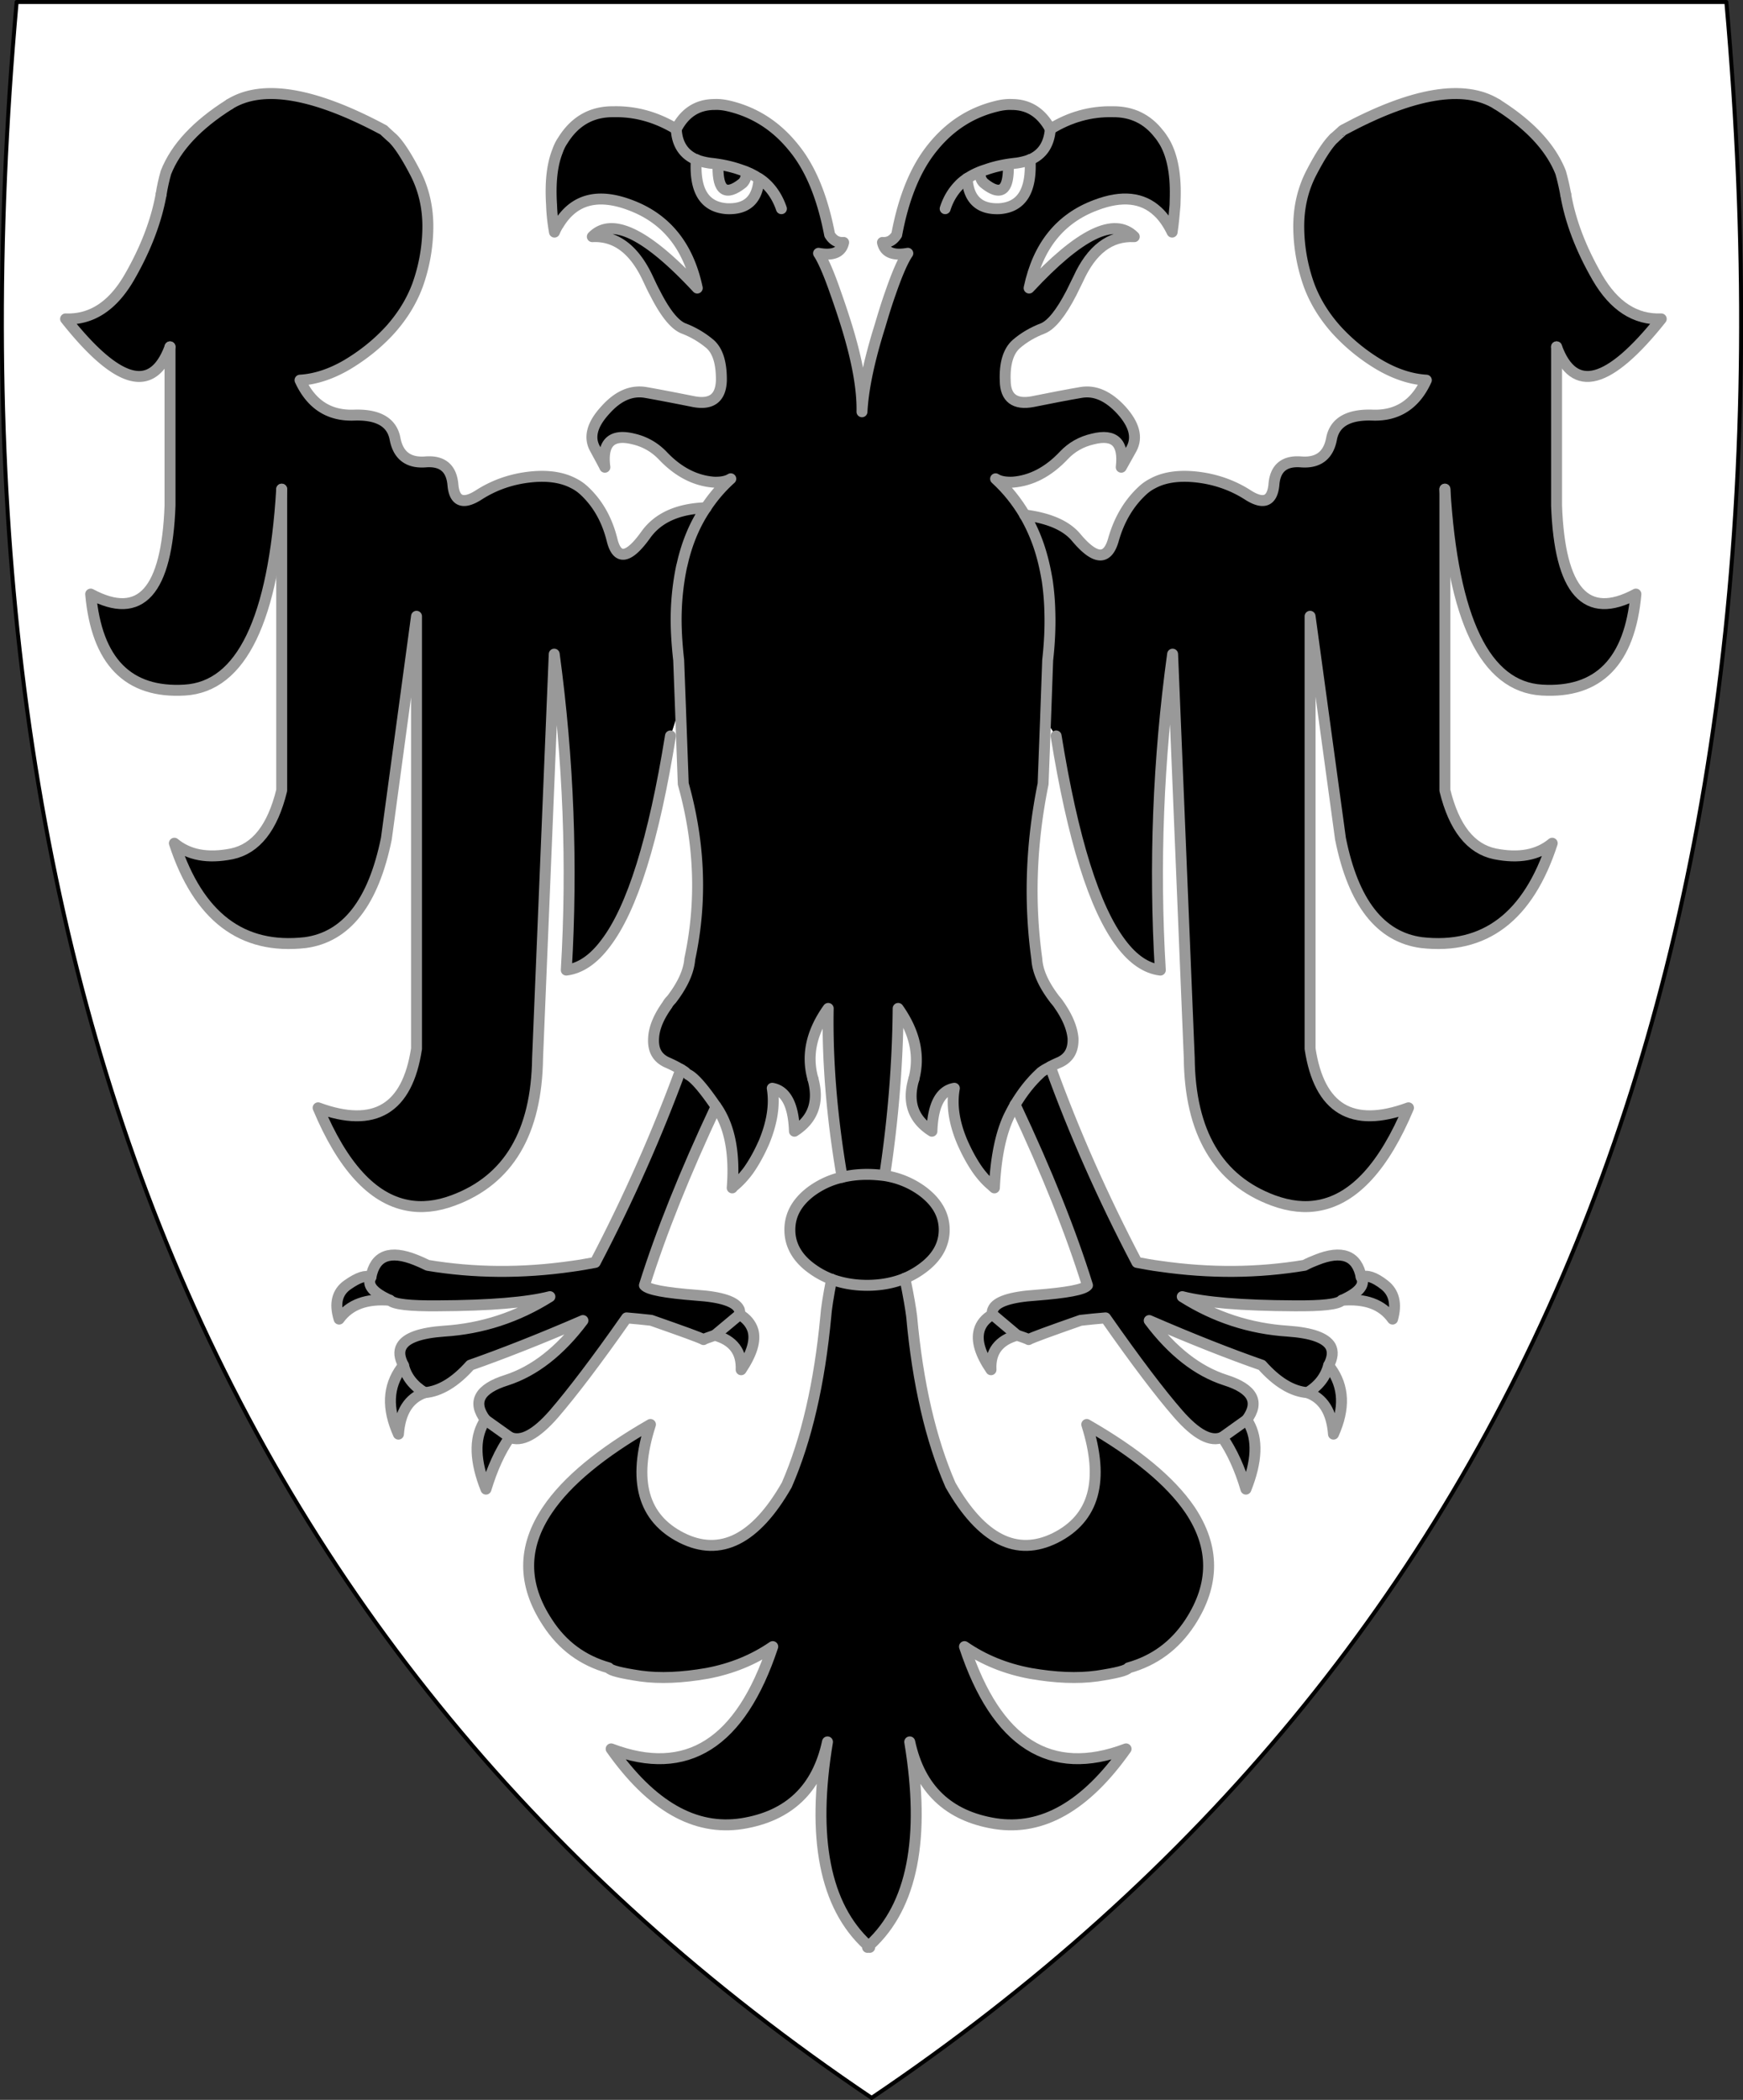 <svg xmlns="http://www.w3.org/2000/svg" width="438.051" height="527.728" overflow="visible" xml:space="preserve"><rect width="100%" height="100%" fill="#333333" stroke="none"/><switch><g><path fill="#FFF" d="M433.868.5H4.182C-17.275 240.649 54.37 416.245 219.056 527.228 383.681 416.245 455.325 240.649 433.868.5"/><path fill="none" stroke="#000" stroke-linecap="round" stroke-linejoin="round" d="M4.182.5C-17.275 240.649 54.37 416.245 219.056 527.228 383.681 416.245 455.325 240.649 433.868.5H4.182"/><path d="M186.627 46.021c.606-.606.97-1.455.97-2.728-2.061-.606-4.425-1.091-7.153-1.394-.06 6.122 2.001 7.455 6.183 4.122M246.271 43.293c0 1.273.363 2.122 1.03 2.728 4.122 3.334 6.183 2 6.122-4.122-2.728.303-5.091.788-7.152 1.394M393.5 48.87c-.364-1.94-.788-3.819-1.273-5.516-2.485-6.304-7.819-12.001-16.002-17.153-8.183-5.091-21.093-2.97-38.671 6.486-.061 0-.788.727-2.304 2.061-1.455 1.394-3.333 4.182-5.576 8.486-2.243 4.243-3.333 8.971-3.273 14.062.061 5.031.97 9.88 2.606 14.426 1.516 4.061 3.819 7.758 6.85 11.153a47.282 47.282 0 0 0 10.789 8.789c3.94 2.303 7.88 3.637 11.819 3.879-2.728 6.062-7.273 8.971-13.396 8.789-6.122-.243-9.637 1.757-10.425 5.94-.788 4.182-3.334 6.122-7.577 5.819-4.303-.364-6.607 1.576-6.91 5.758-.424 4.243-2.667 5.091-6.729 2.424-3.939-2.485-8.304-3.94-13.032-4.425-4.303-.424-7.879.122-10.667 1.637a11.178 11.178 0 0 0-2.606 1.818c-3.395 3.152-5.879 7.273-7.334 12.486-1.515 5.152-4.606 4.91-9.334-.728-2.485-2.97-6.789-4.849-12.911-5.637a43.475 43.475 0 0 1 4.304 10.304c.545 1.939.969 4 1.333 6.122.364 2.485.606 5.091.667 7.879.121 3.819-.061 7.879-.545 12.183l-.545 15.153c.848 1.212 1.697 2.485 2.667 3.879 4.183 25.942 9.638 43.338 16.305 52.127 3.031 4.061 6.364 6.304 9.88 6.728-1.576-26.488-.545-52.976 3.091-79.403l4.182 101.466c.182 18.729 7.213 30.67 21.093 35.822 4.122 1.515 8.001 1.939 11.638 1.212 8.789-1.697 16.245-9.879 22.367-24.487-14.184 5.213-22.427.303-24.73-14.85V154.882l7.637 55.885c3.212 16.063 10.001 24.73 20.366 26.125 15.88 1.818 26.852-6.486 32.852-24.973-3.576 2.97-8.365 3.879-14.426 2.667-6.062-1.273-10.244-6.546-12.547-15.941v-75.706c2 32.792 10.123 49.642 24.367 50.491s22.124-7.213 23.639-24.124c-12.547 6.728-19.154-.667-19.941-22.245V87.177c4.364 11.88 13.153 9.517 26.306-7.031-6.546.243-11.88-3.212-16.063-10.425-4.123-7.153-6.79-14.123-7.941-20.851"/><path d="M279.608 28.079c-5.516-.121-10.729 1.333-15.638 4.364-.303 3.758-1.939 6.364-5.091 7.698.424 7.819-2.122 11.88-7.637 12.305-5.092.242-7.819-2.304-8.183-7.577a9.9 9.9 0 0 0-2.122 1.758c-1.516 1.576-2.667 3.515-3.395 5.819.727-2.304 1.879-4.243 3.395-5.819a9.9 9.9 0 0 1 2.122-1.758c1.333-.909 2.97-1.697 4.788-2.243 2.182-.788 4.728-1.333 7.637-1.637a16.325 16.325 0 0 0 3.395-.849c3.152-1.333 4.789-3.94 5.091-7.698-2.243-4.122-5.455-6.183-9.698-6.183-1.273-.061-2.607.121-4 .485-6.304 1.576-11.577 4.97-15.881 10.304-4.243 5.213-7.273 12.486-9.031 21.942-.909 1.394-2.061 2.061-3.576 1.94.545 2.485 2.606 3.394 6.364 2.728-1.212 1.758-2.667 5.091-4.364 10.001-.849 2.364-1.697 5.092-2.606 8.183-2.728 8.668-4.243 15.881-4.546 21.639.121-5.758-1.212-12.971-3.879-21.639a215.164 215.164 0 0 0-2.728-8.183c-1.697-4.91-3.152-8.243-4.304-10.001 3.697.667 5.758-.243 6.304-2.728-1.515.121-2.667-.546-3.516-1.94-1.818-9.456-4.789-16.729-9.092-21.942-4.304-5.334-9.577-8.728-15.82-10.304-1.455-.364-2.728-.545-4.001-.485-4.303 0-7.516 2.061-9.637 6.183.182 3.758 1.879 6.364 5.031 7.698.909.364 2.061.667 3.334.849 2.909.303 5.455.849 7.698 1.637 1.758.545 3.395 1.333 4.728 2.243.849.485 1.516 1.091 2.182 1.758 1.516 1.576 2.667 3.515 3.455 5.819-.788-2.304-1.939-4.243-3.455-5.819-.667-.667-1.333-1.273-2.182-1.758-.303 5.273-3.03 7.819-8.122 7.577-5.576-.424-8.122-4.485-7.637-12.305-3.152-1.333-4.849-3.94-5.031-7.698-5.031-3.031-10.244-4.485-15.759-4.364-5.516-.061-9.759 2.364-12.79 7.273-.545.788-.97 1.697-1.333 2.728-1.333 3.395-1.818 7.88-1.455 13.457.061 2.061.303 4.364.728 6.789.303-.728.606-1.333 1.03-1.94 3.818-6.304 9.819-7.94 18.002-4.849 8.971 3.333 14.608 10.244 16.85 20.851-12.668-13.638-21.457-17.941-26.366-12.911 5.94-.303 10.607 3.273 14.001 10.607.606 1.273 1.151 2.485 1.758 3.576 2.546 5.031 4.91 7.94 7.092 8.85a23.087 23.087 0 0 1 6.789 4c1.939 1.758 2.849 4.849 2.788 9.213-.182 4.303-2.485 6.061-6.971 5.212-4.546-.909-8.606-1.697-12.062-2.303-3.576-.606-6.971.849-10.183 4.485-3.273 3.576-4.122 6.789-2.546 9.637 1.516 2.789 2.364 4.364 2.485 4.667-.788-6.122 1.637-8.486 7.213-7.092 2.849.667 5.273 2.061 7.273 4.122 3.879 4.122 8.183 6.365 12.911 6.728 1.758.061 3.152-.182 4.243-.849a37.38 37.38 0 0 0-6.243 7.274c-2.425 3.576-4.243 7.637-5.456 12.123-.242.849-.424 1.758-.667 2.667a65.18 65.18 0 0 0-1.333 11.274c-.121 3.818.121 7.88.606 12.244l.424 11.213.728 19.881c4.182 14.911 4.728 29.579 1.637 44.005-.243 3.152-1.818 6.546-4.607 10.183-.424.424-.788.849-1.03 1.333-2.182 3.03-3.334 5.819-3.455 8.365-.182 2.909.849 4.849 3.152 6 1.515.667 2.728 1.273 3.698 1.879-5.94 16.184-13.093 32.368-21.518 48.491-2 .364-3.939.727-5.819.97-12.607 1.818-24.73 1.697-36.307-.243a38.498 38.498 0 0 0-2.97-1.333c-6.486-2.606-10.244-1.151-11.274 4.304-1.091 1.939.545 3.94 4.789 5.819 1.031 1.03 5.031 1.455 12.001 1.394 13.153-.061 22.487-.849 28.185-2.303-8.183 5.152-17.032 8.062-26.609 8.667-5.94.424-9.516 1.697-10.667 3.819-.728 1.273-.546 2.849.485 4.788.728 2.91 2.546 5.152 5.333 6.85 3.758-.303 7.638-2.606 11.456-6.91 7.94-2.789 17.396-6.486 28.306-11.213-5.819 7.758-12.244 12.729-19.154 14.971-6.97 2.182-8.728 5.516-5.333 10.001l6.122 4.364c2.849 1.273 6.546-.667 11.092-5.879 4.485-5.213 10.607-13.214 18.245-24.124 2.061.182 4.122.364 6.183.606 7.94 2.789 12.365 4.364 13.153 4.849.243-.182 1.212-.545 2.849-1.091l6.243-5.212c.061-.485 0-.909-.121-1.273-.849-1.939-4.425-3.152-10.85-3.576-7.758-.606-12.062-1.394-12.971-2.485 4.122-13.153 10.123-28.125 18.002-44.915-3.152-4.606-5.455-7.273-7.031-8.062 1.576.788 3.879 3.455 7.031 8.062.061.122.182.303.303.424 3.212 4.849 4.425 11.517 3.758 20.002.182-.243.424-.485.667-.667 1.212-1.03 2.364-2.303 3.394-3.697 1.455-2.061 2.789-4.485 4.001-7.273 2-4.91 2.667-9.334 2-13.396 3.455.606 5.334 4.182 5.576 10.789 4.667-2.97 6.243-7.334 4.667-13.092-1.697-5.94-.424-11.82 3.818-17.76-.242 13.092.909 27.094 3.395 41.823 0 .182.061.364.061.606 2-.485 4.061-.728 6.304-.728 1.516 0 2.97.121 4.425.303 2.122-14.001 3.273-28.064 3.395-42.005 4.182 5.94 5.516 11.819 3.94 17.76-1.698 5.758-.182 10.122 4.546 13.092.242-6.607 2.121-10.183 5.637-10.789-.727 4.061-.121 8.486 1.94 13.396 1.212 2.788 2.545 5.213 4 7.273 1.03 1.394 2.121 2.667 3.394 3.697a8.6 8.6 0 0 0 .728.667c.364-7.759 1.637-13.82 3.758-18.184.485-.97.97-1.879 1.455-2.728 1.879-3.152 3.94-5.758 6.304-7.94l.182-.182c.545-.424 1.333-.909 2.364-1.394.667-.424 1.516-.788 2.485-1.212 2.304-1.151 3.334-3.091 3.213-6-.242-2.546-1.395-5.334-3.516-8.365-.303-.485-.667-.909-1.03-1.333-2.789-3.637-4.364-7.031-4.546-10.183-2-14.426-1.455-29.094 1.576-44.005l.606-15.941.545-15.153c.485-4.304.667-8.364.545-12.183a63.642 63.642 0 0 0-.667-7.879c-.364-2.122-.788-4.183-1.333-6.122a43.434 43.434 0 0 0-4.304-10.304c-2-3.395-4.425-6.425-7.334-9.092 1.031.667 2.485.909 4.304.849 4.667-.363 8.971-2.606 12.85-6.728 1.94-2.061 4.364-3.455 7.274-4.122 5.516-1.394 7.879.97 7.152 7.092.182-.303 1.03-1.879 2.606-4.667 1.515-2.849.667-6.061-2.546-9.637-3.333-3.637-6.728-5.092-10.183-4.485-3.576.606-7.577 1.394-12.123 2.303-4.485.849-6.849-.909-6.91-5.212-.182-4.364.788-7.456 2.728-9.213 1.939-1.697 4.243-3.031 6.789-4 2.122-.909 4.485-3.819 7.092-8.85.545-1.091 1.151-2.303 1.758-3.576 3.333-7.334 8.001-10.91 14.062-10.607-4.97-5.031-13.759-.727-26.427 12.911 2.243-10.607 7.819-17.517 16.79-20.851 6.546-2.485 11.698-1.94 15.517 1.636 1.394 1.273 2.606 3.031 3.637 5.152.363-2.425.545-4.728.727-6.789 0-.788.061-1.516.061-2.243.122-6.062-.909-10.729-2.909-13.941-.424-.667-.788-1.212-1.212-1.697-2.916-3.76-6.795-5.638-11.644-5.578"/><path d="M169.959 153.669c.121-4 .606-7.759 1.333-11.274.243-.909.424-1.818.667-2.667 1.212-4.485 3.031-8.546 5.456-12.123-6.971.242-12.062 2.485-15.153 6.849-4.304 6-7.152 6.425-8.425 1.273-1.273-5.152-3.637-9.274-7.031-12.426a11.148 11.148 0 0 0-2.606-1.818c-2.849-1.515-6.425-2.061-10.667-1.637-4.789.485-9.092 1.94-13.032 4.425-4.061 2.667-6.304 1.818-6.667-2.424-.363-4.183-2.667-6.122-6.97-5.758-4.243.303-6.789-1.637-7.577-5.819-.788-4.183-4.304-6.183-10.426-5.94-6.182.182-10.667-2.728-13.456-8.789 3.939-.243 7.879-1.576 11.819-3.879 4.061-2.424 7.698-5.334 10.85-8.789 3.031-3.395 5.334-7.092 6.849-11.153a44.06 44.06 0 0 0 2.607-14.426c.061-5.091-1.031-9.819-3.273-14.062-2.243-4.304-4.122-7.092-5.576-8.486-1.516-1.333-2.243-2.061-2.243-2.061C78.797 23.23 65.886 21.109 57.704 26.2c-8.183 5.152-13.517 10.85-16.002 17.153a46.254 46.254 0 0 0-1.212 5.516c-1.212 6.728-3.879 13.698-8.001 20.851-4.183 7.213-9.516 10.668-16.002 10.425 13.093 16.548 21.882 18.912 26.245 7.031v39.884c-.788 21.578-7.395 28.973-19.941 22.245 1.516 16.911 9.395 24.973 23.639 24.124 14.244-.849 22.366-17.699 24.367-50.491v75.706c-2.304 9.395-6.486 14.668-12.547 15.941-6.061 1.212-10.85.303-14.426-2.667 6.061 18.487 16.972 26.791 32.913 24.973 10.304-1.394 17.093-10.062 20.366-26.125l7.577-55.885V263.56c-2.303 15.153-10.547 20.063-24.73 14.85 6.122 14.608 13.577 22.791 22.366 24.487 3.637.728 7.516.303 11.577-1.212 13.941-5.152 20.972-17.093 21.214-35.822l4.182-101.466c3.576 26.427 4.607 52.915 3.031 79.403 3.516-.424 6.849-2.667 9.88-6.728 6.728-8.789 12.123-26.185 16.305-52.127.97-2.788 1.758-5.395 2.485-7.819l-.424-11.213c-.486-4.364-.728-8.425-.607-12.244M93.223 320.961c-1.333-.546-3.212.061-5.879 1.939-2.606 1.818-3.333 4.667-2.122 8.607 2.667-3.698 6.971-5.213 12.79-4.728-4.244-1.878-5.88-3.878-4.789-5.818M128.136 361.208l-6.122-4.364c-.182.182-.303.424-.485.728-2.364 4.122-2.182 9.698.606 16.668 1.576-5.152 3.516-9.516 6.001-13.032M106.739 349.995c-2.788-1.697-4.606-3.94-5.333-6.85a6.278 6.278 0 0 0-.545.667c-3.395 4.667-3.637 10.123-.728 16.608.424-5.576 2.606-9.031 6.606-10.425M137.592 407.759c3.758 5.819 8.91 9.577 15.396 11.396.424.667 3.091 1.333 8.001 2.061 4.849.667 10.425.424 16.668-.667 6.183-1.152 11.698-3.395 16.547-6.729-8.062 24.306-21.578 32.913-40.611 25.7 10.123 14.365 21.033 20.608 32.853 18.79 11.819-1.879 18.972-8.729 21.518-20.548-4 24.124-.667 41.217 10.062 51.097v.546l.303-.303c.061.121.182.242.242.303v-.546c10.729-9.88 14.063-26.973 10.062-51.097 2.546 11.819 9.698 18.669 21.518 20.548 11.819 1.818 22.73-4.425 32.853-18.79-19.033 7.213-32.549-1.394-40.611-25.7 4.849 3.334 10.365 5.577 16.547 6.729 6.243 1.091 11.819 1.333 16.729.667 4.849-.728 7.516-1.394 7.94-2.061 6.485-1.818 11.638-5.577 15.457-11.396 6.243-9.577 6.243-18.972 0-28.306-4.91-7.213-13.578-14.365-25.943-21.458 4.486 14.123 1.879 23.579-7.879 28.488-9.759 4.849-18.547.424-26.367-13.274-4.97-11.396-8.243-25.579-9.759-42.369-.243-2-.788-5.213-1.697-9.577-2.849 1.151-6 1.758-9.516 1.758-3.273 0-6.243-.545-8.91-1.516-.849 4.364-1.333 7.456-1.455 9.334-1.576 16.79-4.849 30.973-9.819 42.369-7.819 13.698-16.668 18.123-26.367 13.274-9.759-4.909-12.426-14.365-7.88-28.488-12.365 7.092-21.032 14.244-25.881 21.458-6.305 9.336-6.305 18.731-.001 28.307M261.606 269.501l-.182.182c-2.364 2.182-4.424 4.789-6.304 7.94 8.001 16.972 14.062 32.125 18.184 45.399-.849 1.091-5.213 1.879-12.911 2.485-6.425.424-10.062 1.637-10.85 3.576-.182.364-.243.788-.121 1.273l6.182 5.212c1.697.546 2.606.909 2.91 1.091.788-.485 5.152-2.061 13.092-4.849h.061c2-.242 4.062-.424 6.183-.606 7.637 10.91 13.699 18.911 18.245 24.124 4.546 5.212 8.243 7.152 11.092 5.879l6.122-4.364c3.333-4.485 1.576-7.819-5.334-10.001-6.97-2.243-13.335-7.213-19.153-14.971 10.91 4.728 20.305 8.425 28.306 11.213 3.819 4.303 7.637 6.606 11.456 6.91 2.789-1.697 4.546-3.94 5.334-6.85 1.03-1.939 1.151-3.515.484-4.788-1.212-2.122-4.728-3.395-10.728-3.819-9.517-.606-18.427-3.516-26.549-8.667 5.637 1.455 14.972 2.243 28.125 2.303 7.031.061 11.032-.364 12.001-1.394 4.243-1.879 5.94-3.879 4.849-5.819-1.031-5.455-4.849-6.91-11.274-4.304-.97.364-1.94.788-2.97 1.333-11.638 1.94-23.7 2.061-36.307.243-1.94-.243-3.879-.606-5.819-.97-8.546-16.305-15.82-32.731-21.76-49.157-1.031.487-1.819.972-2.364 1.396"/><path d="M342.1 320.961c1.091 1.939-.606 3.94-4.849 5.819 5.879-.485 10.122 1.03 12.729 4.728 1.091-3.879.363-6.729-2.061-8.607-2.485-1.94-4.364-2.546-5.819-1.94M189.234 334.357c-.485-1.576-1.576-2.97-3.334-4l-6.243 5.212c4.606 1.273 6.789 4.183 6.606 8.668 2.668-4.001 3.698-7.274 2.971-9.88M198.508 309.081c0 3.819 1.879 7.152 5.637 9.819a20.752 20.752 0 0 0 4.849 2.606c2.667.97 5.637 1.516 8.91 1.516 3.516 0 6.667-.606 9.516-1.758 1.516-.667 2.849-1.395 4.182-2.364 3.758-2.667 5.698-6 5.698-9.819 0-3.879-1.94-7.152-5.698-9.88-2.728-1.939-5.818-3.212-9.273-3.758-1.455-.182-2.909-.303-4.425-.303-2.243 0-4.303.243-6.304.728-2.728.606-5.212 1.758-7.456 3.333-3.757 2.728-5.636 6.001-5.636 9.88M255.605 335.569l-6.182-5.212c-1.818 1.03-2.91 2.425-3.334 4-.727 2.606.243 5.879 2.97 9.88-.243-4.486 1.94-7.395 6.546-8.668M334.402 343.813c-.182-.243-.303-.485-.484-.667-.789 2.91-2.546 5.152-5.334 6.85 3.94 1.394 6.122 4.849 6.546 10.425 2.909-6.486 2.666-11.941-.728-16.608M313.309 356.844l-6.122 4.364c2.424 3.516 4.424 7.88 5.94 13.032 2.788-6.97 3.031-12.547.667-16.668-.182-.303-.303-.546-.485-.728"/><path fill="none" stroke="#999" stroke-width="2.75" stroke-linecap="round" stroke-linejoin="round" d="M40.49 48.87c.303-1.94.727-3.819 1.212-5.516 2.485-6.304 7.819-12.001 16.002-17.153M417.502 80.146c-6.546.243-11.88-3.212-16.063-10.425-4.122-7.152-6.789-14.123-7.94-20.851M391.197 87.177c4.364 11.88 13.153 9.517 26.306-7.031M265.424 184.946c4.183 25.942 9.638 43.338 16.305 52.127 3.031 4.061 6.364 6.304 9.88 6.728-1.576-26.488-.545-52.976 3.091-79.403l4.182 101.466c.182 18.729 7.213 30.67 21.093 35.822 4.122 1.515 8.001 1.939 11.638 1.212 8.789-1.697 16.245-9.879 22.367-24.487-14.184 5.213-22.427.303-24.73-14.85V154.882l7.637 55.885c3.212 16.063 10.001 24.73 20.366 26.125 15.88 1.818 26.852-6.486 32.852-24.973-3.576 2.97-8.365 3.879-14.426 2.667-6.062-1.273-10.244-6.546-12.547-15.941v-75.706"/><path fill="none" stroke="#999" stroke-width="2.75" stroke-linecap="round" stroke-linejoin="round" d="M363.132 122.938c2 32.792 10.123 49.642 24.367 50.491s22.124-7.213 23.639-24.124c-12.547 6.728-19.154-.667-19.941-22.245V87.177M376.225 26.2c-8.183-5.091-21.093-2.97-38.671 6.486-.061 0-.788.727-2.304 2.061M257.545 129.424c-2-3.395-4.425-6.425-7.334-9.092 1.031.667 2.485.909 4.304.849 4.667-.363 8.971-2.606 12.85-6.728 1.94-2.061 4.364-3.455 7.274-4.122 5.516-1.394 7.879.97 7.152 7.092.182-.303 1.03-1.879 2.606-4.667 1.515-2.849.667-6.061-2.546-9.637-3.333-3.637-6.728-5.092-10.183-4.485-3.576.606-7.577 1.394-12.123 2.303-4.485.849-6.849-.909-6.91-5.212-.182-4.364.788-7.456 2.728-9.213 1.939-1.697 4.243-3.031 6.789-4 2.122-.909 4.485-3.819 7.092-8.85.545-1.091 1.151-2.303 1.758-3.576 3.333-7.334 8.001-10.91 14.062-10.607-4.97-5.031-13.759-.727-26.427 12.911 2.243-10.607 7.819-17.517 16.79-20.851 6.546-2.485 11.698-1.94 15.517 1.636 1.394 1.273 2.606 3.031 3.637 5.152.363-2.425.545-4.728.727-6.789 0-.788.061-1.516.061-2.243.122-6.062-.909-10.729-2.909-13.941-.424-.667-.788-1.212-1.212-1.697-2.91-3.758-6.789-5.637-11.638-5.577-5.516-.121-10.729 1.333-15.638 4.364"/><path fill="none" stroke="#999" stroke-width="2.75" stroke-linecap="round" stroke-linejoin="round" d="M335.25 34.747c-1.455 1.394-3.333 4.182-5.576 8.486-2.243 4.243-3.333 8.971-3.273 14.062.061 5.031.97 9.88 2.606 14.426 1.516 4.061 3.819 7.758 6.85 11.153a47.282 47.282 0 0 0 10.789 8.789c3.94 2.303 7.88 3.637 11.819 3.879-2.728 6.062-7.273 8.971-13.396 8.789-6.122-.243-9.637 1.757-10.425 5.94-.788 4.182-3.334 6.122-7.577 5.819-4.303-.364-6.607 1.576-6.91 5.758-.424 4.243-2.667 5.091-6.729 2.424-3.939-2.485-8.304-3.94-13.032-4.425-4.303-.424-7.879.122-10.667 1.637a11.178 11.178 0 0 0-2.606 1.818c-3.395 3.152-5.879 7.273-7.334 12.486-1.515 5.152-4.606 4.91-9.334-.728-2.485-2.97-6.789-4.849-12.911-5.637M258.878 40.141c3.152-1.333 4.789-3.94 5.091-7.698"/><path fill="none" stroke="#999" stroke-width="2.75" stroke-linecap="round" stroke-linejoin="round" d="M263.97 32.443c-2.243-4.122-5.455-6.183-9.698-6.183-1.273-.061-2.607.121-4 .485-6.304 1.576-11.577 4.97-15.881 10.304-4.243 5.213-7.273 12.486-9.031 21.942-.909 1.394-2.061 2.061-3.576 1.94.545 2.485 2.606 3.394 6.364 2.728-1.212 1.758-2.667 5.091-4.364 10.001-.849 2.364-1.697 5.092-2.606 8.183-2.728 8.668-4.243 15.881-4.546 21.639.121-5.758-1.212-12.971-3.879-21.639a215.164 215.164 0 0 0-2.728-8.183c-1.697-4.91-3.152-8.243-4.304-10.001 3.697.667 5.758-.243 6.304-2.728-1.515.121-2.667-.546-3.516-1.94-1.818-9.456-4.789-16.729-9.092-21.942-4.304-5.334-9.577-8.728-15.82-10.304-1.455-.364-2.728-.545-4.001-.485-4.303 0-7.516 2.061-9.637 6.183"/><path fill="none" stroke="#999" stroke-width="2.75" stroke-linecap="round" stroke-linejoin="round" d="M187.598 43.293c0 1.273-.364 2.122-.97 2.728-4.182 3.334-6.243 2-6.183-4.122"/><path fill="none" stroke="#999" stroke-width="2.75" stroke-linecap="round" stroke-linejoin="round" d="M174.99 40.141c.909.364 2.061.667 3.334.849 2.909.303 5.455.849 7.698 1.637 1.758.545 3.395 1.333 4.728 2.243"/><path fill="none" stroke="#999" stroke-width="2.75" stroke-linecap="round" stroke-linejoin="round" d="M196.386 52.446c-.788-2.304-1.939-4.243-3.455-5.819-.667-.667-1.333-1.273-2.182-1.758M190.749 44.869c-.303 5.273-3.03 7.819-8.122 7.577-5.576-.424-8.122-4.485-7.637-12.305M169.959 32.443c-5.031-3.031-10.244-4.485-15.759-4.364-5.516-.061-9.759 2.364-12.79 7.273-.545.788-.97 1.697-1.333 2.728-1.333 3.395-1.818 7.88-1.455 13.457.061 2.061.303 4.364.728 6.789.303-.728.606-1.333 1.03-1.94 3.818-6.304 9.819-7.94 18.002-4.849 8.971 3.333 14.608 10.244 16.85 20.851-12.668-13.638-21.457-17.941-26.366-12.911 5.94-.303 10.607 3.273 14.001 10.607.606 1.273 1.151 2.485 1.758 3.576 2.546 5.031 4.91 7.94 7.092 8.85a23.087 23.087 0 0 1 6.789 4c1.939 1.758 2.849 4.849 2.788 9.213-.182 4.303-2.485 6.061-6.971 5.212-4.546-.909-8.606-1.697-12.062-2.303-3.576-.606-6.971.849-10.183 4.485-3.273 3.576-4.122 6.789-2.546 9.637 1.516 2.789 2.364 4.364 2.485 4.667-.788-6.122 1.637-8.486 7.213-7.092 2.849.667 5.273 2.061 7.273 4.122 3.879 4.122 8.183 6.365 12.911 6.728 1.758.061 3.152-.182 4.243-.849a37.38 37.38 0 0 0-6.243 7.274M243.059 44.869c1.333-.909 2.97-1.697 4.788-2.243 2.182-.788 4.728-1.333 7.637-1.637a16.325 16.325 0 0 0 3.395-.849"/><path fill="none" stroke="#999" stroke-width="2.75" stroke-linecap="round" stroke-linejoin="round" d="M253.423 41.899c.061 6.122-2 7.456-6.122 4.122-.667-.606-1.03-1.455-1.03-2.728M237.542 52.446c.727-2.304 1.879-4.243 3.395-5.819a9.9 9.9 0 0 1 2.122-1.758"/><path fill="none" stroke="#999" stroke-width="2.75" stroke-linecap="round" stroke-linejoin="round" d="M243.059 44.869c.363 5.273 3.091 7.819 8.183 7.577 5.516-.424 8.062-4.485 7.637-12.305M174.99 40.141c-3.152-1.333-4.849-3.94-5.031-7.698M177.415 127.606c-2.425 3.576-4.243 7.637-5.456 12.123-.242.849-.424 1.758-.667 2.667a65.18 65.18 0 0 0-1.333 11.274c-.121 3.818.121 7.88.606 12.244l.424 11.213.728 19.881c4.182 14.911 4.728 29.579 1.637 44.005-.243 3.152-1.818 6.546-4.607 10.183-.424.424-.788.849-1.03 1.333-2.182 3.03-3.334 5.819-3.455 8.365-.182 2.909.849 4.849 3.152 6 1.515.667 2.728 1.273 3.698 1.879M98.678 34.747c1.455 1.394 3.333 4.182 5.576 8.486 2.243 4.243 3.334 8.971 3.273 14.062a44.06 44.06 0 0 1-2.607 14.426c-1.515 4.061-3.818 7.758-6.849 11.153-3.152 3.455-6.789 6.364-10.85 8.789-3.94 2.303-7.88 3.637-11.819 3.879 2.788 6.062 7.273 8.971 13.456 8.789 6.122-.243 9.638 1.757 10.426 5.94.788 4.182 3.333 6.122 7.577 5.819 4.304-.364 6.607 1.576 6.97 5.758.364 4.243 2.606 5.091 6.667 2.424 3.94-2.485 8.244-3.94 13.032-4.425 4.243-.424 7.819.122 10.667 1.637.97.485 1.819 1.091 2.606 1.818 3.395 3.152 5.758 7.273 7.031 12.426 1.273 5.152 4.122 4.728 8.425-1.273 3.091-4.364 8.183-6.607 15.153-6.849M263.97 268.107c.667-.424 1.516-.788 2.485-1.212 2.304-1.151 3.334-3.091 3.213-6-.242-2.546-1.395-5.334-3.516-8.365-.303-.485-.667-.909-1.03-1.333-2.789-3.637-4.364-7.031-4.546-10.183-2-14.426-1.455-29.094 1.576-44.005l.606-15.941.545-15.153c.485-4.304.667-8.364.545-12.183a63.642 63.642 0 0 0-.667-7.879c-.364-2.122-.788-4.183-1.333-6.122a43.434 43.434 0 0 0-4.304-10.304M57.704 26.2c8.183-5.091 21.094-2.97 38.731 6.486 0 0 .728.727 2.243 2.061M393.5 48.87c-.364-1.94-.788-3.819-1.273-5.516-2.485-6.304-7.819-12.001-16.002-17.153M16.487 80.146c6.486.243 11.82-3.212 16.002-10.425 4.122-7.152 6.789-14.123 8.001-20.851M16.487 80.146c13.093 16.548 21.882 18.912 26.245 7.031"/><path fill="none" stroke="#999" stroke-width="2.75" stroke-linecap="round" stroke-linejoin="round" d="M70.796 122.938c-2 32.792-10.123 49.642-24.367 50.491-14.244.849-22.124-7.213-23.639-24.124 12.547 6.728 19.153-.667 19.941-22.245V87.177"/><path fill="none" stroke="#999" stroke-width="2.75" stroke-linecap="round" stroke-linejoin="round" d="M168.504 184.946c-4.183 25.942-9.577 43.338-16.305 52.127-3.031 4.061-6.364 6.304-9.88 6.728 1.576-26.488.545-52.976-3.031-79.403l-4.182 101.466c-.242 18.729-7.273 30.67-21.214 35.822-4.062 1.515-7.94 1.939-11.577 1.212-8.789-1.697-16.244-9.879-22.366-24.487 14.183 5.213 22.427.303 24.73-14.85V154.882l-7.577 55.885c-3.273 16.063-10.062 24.73-20.366 26.125-15.941 1.818-26.852-6.486-32.913-24.973 3.576 2.97 8.365 3.879 14.426 2.667 6.061-1.273 10.244-6.546 12.547-15.941v-75.706M179.96 278.108c-7.879 16.79-13.88 31.761-18.002 44.915.909 1.091 5.213 1.879 12.971 2.485 6.425.424 10.001 1.637 10.85 3.576.121.364.182.788.121 1.273 1.758 1.03 2.849 2.425 3.334 4 .728 2.606-.303 5.879-2.97 9.88.182-4.485-2-7.395-6.606-8.668-1.637.546-2.606.909-2.849 1.091-.788-.485-5.213-2.061-13.153-4.849-2.061-.242-4.122-.424-6.183-.606-7.637 10.91-13.759 18.911-18.245 24.124-4.546 5.212-8.243 7.152-11.092 5.879-2.485 3.516-4.425 7.88-6.001 13.032-2.788-6.97-2.97-12.547-.606-16.668.182-.303.303-.545.485-.728-3.395-4.485-1.637-7.819 5.333-10.001 6.91-2.243 13.335-7.213 19.154-14.971-10.91 4.728-20.366 8.425-28.306 11.213-3.818 4.303-7.698 6.606-11.456 6.91-4 1.394-6.182 4.849-6.606 10.425-2.91-6.485-2.667-11.94.728-16.608.182-.243.364-.485.545-.667-1.031-1.939-1.212-3.515-.485-4.788 1.151-2.122 4.728-3.395 10.667-3.819 9.577-.606 18.427-3.516 26.609-8.667-5.698 1.455-15.032 2.243-28.185 2.303-6.97.061-10.971-.364-12.001-1.394-5.819-.485-10.122 1.03-12.79 4.728-1.212-3.94-.485-6.789 2.122-8.607 2.667-1.879 4.546-2.485 5.879-1.939 1.031-5.455 4.789-6.91 11.274-4.304.909.364 1.879.788 2.97 1.333 11.577 1.94 23.7 2.061 36.307.243 1.879-.243 3.819-.606 5.819-.97 8.425-16.123 15.578-32.307 21.518-48.491"/><path fill="none" stroke="#999" stroke-width="2.75" stroke-linecap="round" stroke-linejoin="round" d="M98.011 326.78c-4.243-1.879-5.879-3.879-4.789-5.819M128.136 361.208l-6.122-4.364M106.739 349.995c-2.788-1.697-4.606-3.94-5.333-6.85M208.994 321.507c-.849 4.364-1.333 7.456-1.455 9.334-1.576 16.79-4.849 30.973-9.819 42.369-7.819 13.698-16.668 18.123-26.367 13.274-9.759-4.909-12.426-14.365-7.88-28.488-12.365 7.092-21.032 14.244-25.881 21.458-6.304 9.334-6.304 18.729 0 28.306 3.758 5.819 8.91 9.577 15.396 11.396.424.667 3.091 1.333 8.001 2.061 4.849.667 10.425.424 16.668-.667 6.183-1.152 11.698-3.395 16.547-6.729-8.062 24.306-21.578 32.913-40.611 25.7 10.123 14.365 21.033 20.608 32.853 18.79 11.819-1.879 18.972-8.729 21.518-20.548-4 24.124-.667 41.217 10.062 51.097v.546l.303-.303c.061.121.182.242.242.303v-.546c10.729-9.88 14.063-26.973 10.062-51.097 2.546 11.819 9.698 18.669 21.518 20.548 11.819 1.818 22.73-4.425 32.853-18.79-19.033 7.213-32.549-1.394-40.611-25.7 4.849 3.334 10.365 5.577 16.547 6.729 6.243 1.091 11.819 1.333 16.729.667 4.849-.728 7.516-1.394 7.94-2.061 6.485-1.818 11.638-5.577 15.457-11.396 6.243-9.577 6.243-18.972 0-28.306-4.91-7.213-13.578-14.365-25.943-21.458 4.486 14.123 1.879 23.579-7.879 28.488-9.759 4.849-18.547.424-26.367-13.274-4.97-11.396-8.243-25.579-9.759-42.369-.243-2-.788-5.213-1.697-9.577M255.12 277.623c1.879-3.152 3.94-5.758 6.304-7.94l.182-.182c.545-.424 1.333-.909 2.364-1.394"/><path fill="none" stroke="#999" stroke-width="2.75" stroke-linecap="round" stroke-linejoin="round" d="M255.12 277.623c8.001 16.972 14.062 32.125 18.184 45.399-.849 1.091-5.213 1.879-12.911 2.485-6.425.424-10.062 1.637-10.85 3.576-.182.364-.243.788-.121 1.273-1.818 1.03-2.91 2.425-3.334 4-.727 2.606.243 5.879 2.97 9.88-.243-4.485 1.939-7.395 6.546-8.668 1.697.546 2.606.909 2.91 1.091.788-.485 5.152-2.061 13.092-4.849h.061c2-.242 4.062-.424 6.183-.606 7.637 10.91 13.699 18.911 18.245 24.124 4.546 5.212 8.243 7.152 11.092 5.879 2.424 3.516 4.424 7.88 5.94 13.032 2.788-6.97 3.031-12.547.667-16.668-.182-.303-.303-.545-.484-.728 3.333-4.485 1.576-7.819-5.334-10.001-6.97-2.243-13.335-7.213-19.153-14.971 10.91 4.728 20.305 8.425 28.306 11.213 3.819 4.303 7.637 6.606 11.456 6.91 3.94 1.394 6.122 4.849 6.546 10.425 2.91-6.485 2.667-11.94-.728-16.608-.182-.243-.303-.485-.484-.667 1.03-1.939 1.151-3.515.484-4.788-1.212-2.122-4.728-3.395-10.728-3.819-9.517-.606-18.427-3.516-26.549-8.667 5.637 1.455 14.972 2.243 28.125 2.303 7.031.061 11.032-.364 12.001-1.394 5.879-.485 10.122 1.03 12.729 4.728 1.091-3.879.363-6.729-2.061-8.607-2.485-1.939-4.364-2.545-5.819-1.939-1.031-5.455-4.849-6.91-11.274-4.304-.97.364-1.94.788-2.97 1.333-11.638 1.94-23.7 2.061-36.307.243-1.94-.243-3.879-.606-5.819-.97-8.546-16.305-15.82-32.731-21.76-49.157"/><path fill="none" stroke="#999" stroke-width="2.75" stroke-linecap="round" stroke-linejoin="round" d="M342.1 320.961c1.091 1.939-.606 3.94-4.849 5.819M222.329 295.443c2.122-14.001 3.273-28.064 3.395-42.005 4.182 5.94 5.516 11.819 3.94 17.76M171.111 268.773c.484.243.848.485 1.151.728M179.96 278.108c.061.122.182.303.303.424 3.212 4.849 4.425 11.517 3.758 20.002.182-.243.424-.485.667-.667 1.212-1.03 2.364-2.303 3.394-3.697 1.455-2.061 2.789-4.485 4.001-7.273 2-4.91 2.667-9.334 2-13.396 3.455.606 5.334 4.182 5.576 10.789 4.667-2.97 6.243-7.334 4.667-13.092M172.929 270.046c1.576.788 3.879 3.455 7.031 8.062M227.42 321.265c1.516-.667 2.849-1.395 4.182-2.364 3.758-2.667 5.698-6 5.698-9.819 0-3.879-1.94-7.152-5.698-9.88-2.728-1.939-5.818-3.212-9.273-3.758-1.455-.182-2.909-.303-4.425-.303-2.243 0-4.303.243-6.304.728-2.728.606-5.212 1.758-7.456 3.333-3.758 2.728-5.637 6.001-5.637 9.88 0 3.819 1.879 7.152 5.637 9.819a20.752 20.752 0 0 0 4.849 2.606M179.657 335.569l6.243-5.212"/><path fill="none" stroke="#999" stroke-width="2.75" stroke-linecap="round" stroke-linejoin="round" d="M229.663 271.198c-1.698 5.758-.182 10.122 4.546 13.092.242-6.607 2.121-10.183 5.637-10.789-.727 4.061-.121 8.486 1.94 13.396 1.212 2.788 2.545 5.213 4 7.273 1.03 1.394 2.121 2.667 3.394 3.697a8.6 8.6 0 0 0 .728.667c.364-7.759 1.637-13.82 3.758-18.184.485-.97.97-1.879 1.455-2.728M204.327 271.198c-1.697-5.94-.424-11.82 3.818-17.76-.242 13.092.909 27.094 3.395 41.823 0 .182.061.364.061.606M208.994 321.507c2.667.97 5.637 1.516 8.91 1.516 3.516 0 6.667-.606 9.516-1.758M249.423 330.356l6.182 5.212M307.187 361.208l6.122-4.364M328.583 349.995c2.789-1.697 4.546-3.94 5.334-6.85"/></g></switch></svg>